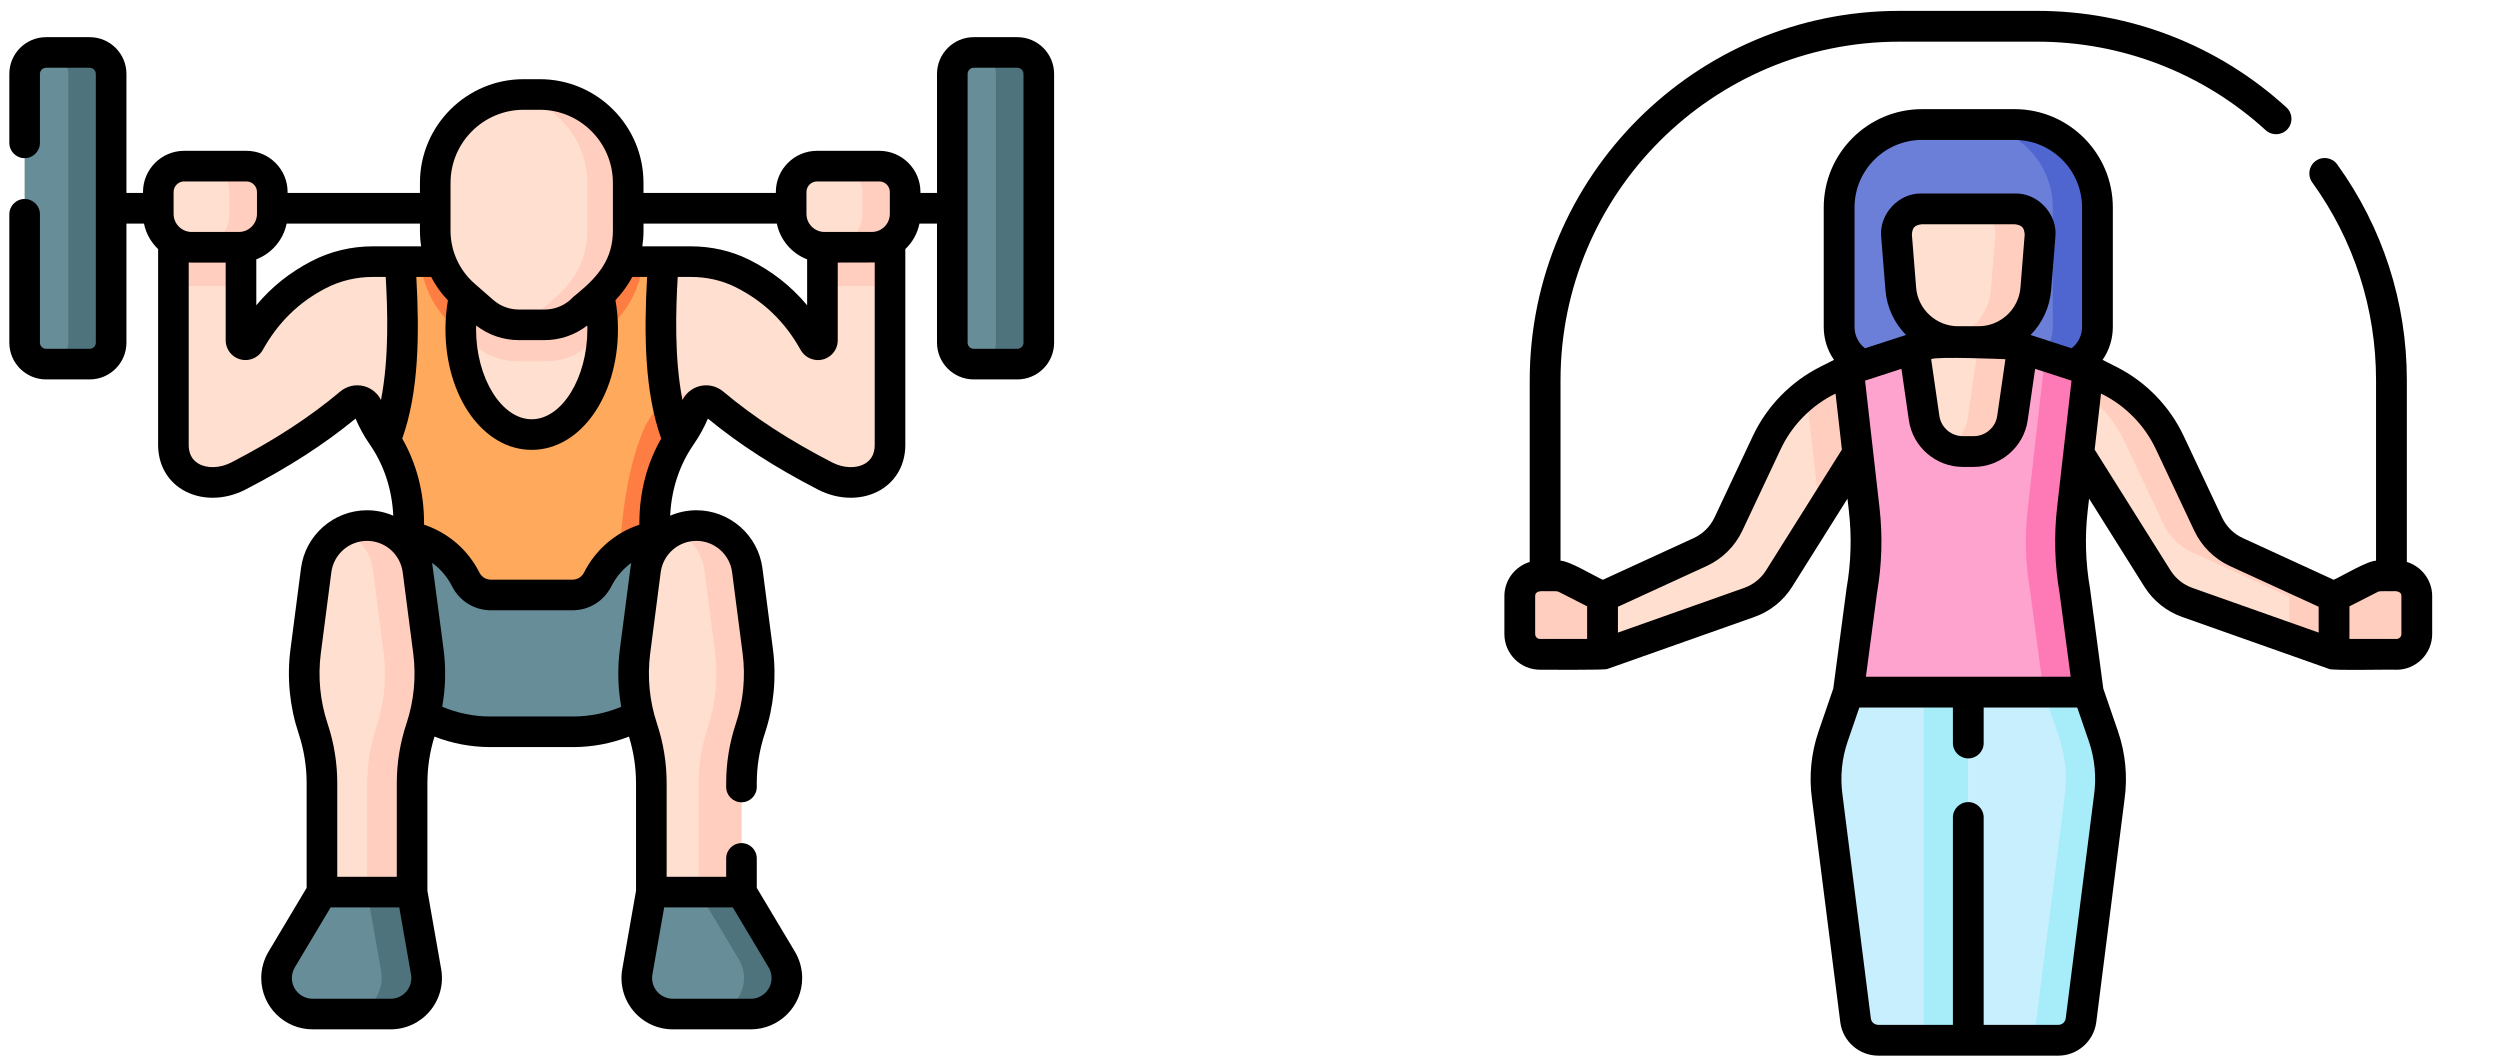 <svg xmlns="http://www.w3.org/2000/svg" width="134" height="57" viewBox="0 0 134 57" fill="none"><g clip-path="url(#clip0_6955_20280)"><g clip-path="url(#clip1_6955_20280)"><path d="M44.083 11.485V18.239C44.083 18.488 43.752 18.572 43.63 18.354C42.644 16.584 41.315 15.411 39.756 14.64C38.913 14.223 37.978 14.023 37.038 14.023H19.968C18.967 14.023 17.979 14.258 17.09 14.717C15.598 15.489 14.324 16.642 13.37 18.354C13.248 18.572 12.918 18.488 12.918 18.239V11.485H9.294V23.852C9.294 25.651 11.179 26.339 12.776 25.514C14.851 24.442 16.873 23.201 18.768 21.611C19.084 21.346 19.567 21.476 19.712 21.862C19.91 22.391 20.173 22.889 20.49 23.345C21.438 24.711 21.909 26.352 21.909 28.015V34.068H35.091V28.015C35.091 26.352 35.562 24.711 36.51 23.345C36.828 22.889 37.09 22.391 37.288 21.862C37.433 21.476 37.916 21.346 38.233 21.611C40.127 23.201 42.149 24.442 44.224 25.514C45.821 26.339 47.706 25.651 47.706 23.852V11.485H44.083Z" fill="#FFDFCF"></path><path d="M34.458 23.122C33.574 25.266 33.094 28.28 33.05 34.069H35.091V28.015C35.091 26.352 35.562 24.711 36.51 23.345C36.827 22.889 37.09 22.391 37.288 21.863C37.433 21.476 37.916 21.346 38.232 21.611C37.447 20.742 35.387 20.871 34.458 23.122Z" fill="#FFCEBF"></path><path d="M22.542 14.023C22.668 15.366 23.301 16.619 24.326 17.516L25.486 18.532C26.098 19.068 26.883 19.363 27.696 19.363H29.304C30.117 19.363 30.902 19.067 31.514 18.532L32.674 17.516C33.699 16.619 34.332 15.366 34.458 14.023H22.542Z" fill="#FFCEBF"></path><path d="M9.294 15.039C9.576 15.224 9.912 15.332 10.274 15.332H12.805C12.843 15.332 12.88 15.329 12.918 15.326V11.486H9.294V15.039Z" fill="#FFCEBF"></path><path d="M44.082 15.326C44.12 15.329 44.157 15.332 44.195 15.332H46.726C47.088 15.332 47.424 15.224 47.706 15.039V11.486H44.082V15.326Z" fill="#FFCEBF"></path><path d="M35.556 14.023H31.416C31.969 15.004 32.303 16.267 32.303 17.646C32.303 20.764 30.6 23.292 28.5 23.292C26.4 23.292 24.697 20.764 24.697 17.646C24.697 16.267 25.031 15.004 25.584 14.023H21.444C21.625 16.777 21.807 20.73 20.652 23.59C21.492 24.904 21.909 26.45 21.909 28.015V34.069H35.091V28.015C35.091 26.45 35.508 24.905 36.348 23.59C35.193 20.73 35.375 16.777 35.556 14.023Z" fill="#FEA95C"></path><path d="M36.348 23.59C36.084 22.937 35.891 22.227 35.751 21.488C35.25 21.804 34.784 22.332 34.458 23.122C33.574 25.266 33.094 28.28 33.05 34.069H35.091V28.015C35.091 26.45 35.508 24.905 36.348 23.59Z" fill="#FE7D43"></path><path d="M32.299 17.845L32.674 17.516C33.699 16.619 34.332 15.367 34.458 14.023H31.416C31.969 15.004 32.303 16.267 32.303 17.646C32.303 17.712 32.301 17.779 32.299 17.845Z" fill="#FE7D43"></path><path d="M24.326 17.516L24.701 17.845C24.699 17.779 24.698 17.712 24.698 17.646C24.698 16.267 25.031 15.004 25.584 14.023H22.542C22.668 15.367 23.301 16.619 24.326 17.516Z" fill="#FE7D43"></path><path d="M42.406 11.465V10.291C42.406 9.526 43.026 8.905 43.792 8.905H47.129C47.895 8.905 48.515 9.526 48.515 10.291V11.465C48.515 12.454 47.714 13.255 46.726 13.255H44.195C43.207 13.255 42.406 12.454 42.406 11.465Z" fill="#FFDFCF"></path><path d="M47.129 8.905H44.832C45.598 8.905 46.218 9.526 46.218 10.291V11.465C46.218 12.454 45.417 13.255 44.429 13.255H46.726C47.714 13.255 48.515 12.454 48.515 11.465V10.292C48.515 9.526 47.895 8.905 47.129 8.905Z" fill="#FFCEBF"></path><path d="M14.594 11.465V10.291C14.594 9.526 13.974 8.905 13.208 8.905H9.871C9.105 8.905 8.485 9.526 8.485 10.291V11.465C8.485 12.454 9.286 13.255 10.274 13.255H12.805C13.793 13.255 14.594 12.454 14.594 11.465Z" fill="#FFDFCF"></path><path d="M13.208 8.905H10.911C11.677 8.905 12.297 9.526 12.297 10.291V11.465C12.297 12.454 11.496 13.255 10.508 13.255H12.805C13.793 13.255 14.594 12.454 14.594 11.465V10.292C14.594 9.526 13.974 8.905 13.208 8.905Z" fill="#FFCEBF"></path><path d="M28.935 5.064H28.065C25.45 5.064 23.329 7.184 23.329 9.8V12.367C23.329 13.688 23.899 14.944 24.892 15.813L25.895 16.692C26.424 17.155 27.102 17.41 27.805 17.41H29.195C29.897 17.41 30.576 17.154 31.105 16.692L32.108 15.813C33.101 14.944 33.671 13.688 33.671 12.367V9.8C33.671 7.184 31.551 5.064 28.935 5.064Z" fill="#FFDFCF"></path><path d="M28.935 5.064H28.065C27.841 5.064 27.622 5.081 27.406 5.111C29.71 5.431 31.483 7.408 31.483 9.8V12.367C31.483 13.688 30.914 14.944 29.92 15.813L28.917 16.692C28.49 17.066 27.963 17.302 27.406 17.379C27.538 17.397 27.671 17.41 27.805 17.41H29.195C29.897 17.41 30.576 17.154 31.105 16.692L32.108 15.813C33.101 14.944 33.671 13.688 33.671 12.367V9.8C33.671 7.184 31.551 5.064 28.935 5.064Z" fill="#FFCEBF"></path><path d="M38.303 35.596L37.507 28.518L35.54 28.689C34.039 28.819 32.713 29.717 32.034 31.062C31.777 31.57 31.256 31.891 30.687 31.891H26.313C25.744 31.891 25.223 31.571 24.967 31.062C24.288 29.717 22.961 28.819 21.46 28.689L19.493 28.518L18.698 35.596H19.894C21.192 37.769 23.566 39.224 26.28 39.224H30.72C33.434 39.224 35.809 37.769 37.106 35.596H38.303Z" fill="#678D98"></path><path d="M40.618 34.92L40.054 30.566C39.876 29.196 38.709 28.17 37.328 28.17C35.946 28.17 34.779 29.196 34.601 30.566L34.037 34.92C33.857 36.308 33.993 37.719 34.436 39.046C34.751 39.992 34.912 40.982 34.912 41.979V47.816H39.743V41.979C39.743 40.982 39.904 39.992 40.219 39.046C40.662 37.719 40.798 36.308 40.618 34.92Z" fill="#FFDFCF"></path><path d="M40.618 34.92L40.054 30.566C39.876 29.196 38.709 28.17 37.328 28.17C36.919 28.17 36.53 28.262 36.179 28.424C37.015 28.809 37.632 29.601 37.757 30.566L38.322 34.92C38.501 36.308 38.365 37.719 37.922 39.046C37.607 39.992 37.447 40.982 37.447 41.979V47.816H39.743V41.979C39.743 40.982 39.904 39.992 40.219 39.046C40.662 37.719 40.798 36.308 40.618 34.92Z" fill="#FFCEBF"></path><path d="M39.743 47.816H34.912L34.161 52.088C33.953 53.27 34.863 54.353 36.063 54.353H40.245C41.312 54.353 42.177 53.489 42.177 52.422C42.177 52.073 42.082 51.731 41.903 51.432L39.743 47.816Z" fill="#678D98"></path><path d="M41.903 51.432L39.743 47.816H37.446L39.606 51.432C39.785 51.731 39.88 52.073 39.88 52.422C39.88 53.489 39.015 54.353 37.949 54.353H40.245C41.312 54.353 42.177 53.489 42.177 52.422C42.177 52.073 42.082 51.731 41.903 51.432Z" fill="#4E737C"></path><path d="M16.382 34.92L16.946 30.566C17.124 29.196 18.291 28.17 19.673 28.17C21.054 28.17 22.221 29.196 22.399 30.566L22.963 34.92C23.143 36.308 23.007 37.719 22.564 39.046C22.249 39.992 22.088 40.982 22.088 41.979V47.816H17.257V41.979C17.257 40.982 17.096 39.992 16.781 39.046C16.338 37.719 16.202 36.308 16.382 34.92Z" fill="#FFDFCF"></path><path d="M22.963 34.92L22.399 30.566C22.221 29.196 21.054 28.17 19.673 28.17C19.243 28.17 18.834 28.27 18.47 28.448C19.278 28.842 19.87 29.622 19.993 30.566L20.557 34.92C20.737 36.308 20.601 37.719 20.158 39.046C19.843 39.992 19.682 40.982 19.682 41.979V47.816H22.088V41.979C22.088 40.982 22.249 39.992 22.564 39.046C23.007 37.719 23.143 36.308 22.963 34.92Z" fill="#FFCEBF"></path><path d="M17.257 47.816H22.088L22.839 52.088C23.047 53.27 22.137 54.353 20.937 54.353H16.755C15.688 54.353 14.823 53.489 14.823 52.422C14.823 52.073 14.918 51.731 15.097 51.432L17.257 47.816Z" fill="#678D98"></path><path d="M22.839 52.088L22.088 47.816H19.682L20.433 52.088C20.64 53.27 19.731 54.353 18.53 54.353H20.937C22.137 54.353 23.047 53.27 22.839 52.088Z" fill="#4E737C"></path><path d="M51.044 3.96V18.368C51.044 19.002 51.558 19.516 52.192 19.516H54.531C55.166 19.516 55.68 19.002 55.68 18.368V3.96C55.68 3.326 55.166 2.812 54.531 2.812H52.192C51.558 2.812 51.044 3.326 51.044 3.96Z" fill="#678D98"></path><path d="M54.531 2.812H52.234C52.869 2.812 53.383 3.326 53.383 3.96V18.368C53.383 19.002 52.869 19.516 52.234 19.516H54.531C55.166 19.516 55.68 19.002 55.68 18.368V3.96C55.68 3.326 55.166 2.812 54.531 2.812Z" fill="#4E737C"></path><path d="M1.32 3.96V18.368C1.32 19.002 1.834 19.516 2.469 19.516H4.808C5.442 19.516 5.956 19.002 5.956 18.368V3.96C5.956 3.326 5.442 2.812 4.808 2.812H2.469C1.834 2.812 1.32 3.326 1.32 3.96Z" fill="#678D98"></path><path d="M4.808 2.812H2.511C3.145 2.812 3.659 3.326 3.659 3.96V18.368C3.659 19.002 3.145 19.516 2.511 19.516H4.808C5.442 19.516 5.956 19.002 5.956 18.368V3.96C5.956 3.326 5.442 2.812 4.808 2.812Z" fill="#4E737C"></path><path d="M54.531 1.992H52.192C51.107 1.992 50.224 2.875 50.224 3.96V10.343H49.336V10.291C49.336 9.074 48.346 8.084 47.129 8.084H43.792C42.575 8.084 41.585 9.074 41.585 10.291V10.343H34.491V9.8C34.491 6.737 31.999 4.244 28.935 4.244H28.065C25.001 4.244 22.509 6.737 22.509 9.8V10.343H15.415V10.291C15.415 9.074 14.425 8.084 13.208 8.084H9.871C8.654 8.084 7.665 9.074 7.665 10.291V10.343H6.777V3.96C6.777 2.875 5.893 1.992 4.808 1.992H2.469C1.383 1.992 0.5 2.875 0.5 3.96V7.657C0.5 8.11 0.867 8.478 1.32 8.478C1.773 8.478 2.141 8.11 2.141 7.657V3.96C2.141 3.78 2.288 3.632 2.469 3.632H4.808C4.989 3.632 5.136 3.78 5.136 3.96V18.368C5.136 18.549 4.989 18.696 4.808 18.696H2.469C2.288 18.696 2.141 18.549 2.141 18.368V11.486C2.141 11.033 1.773 10.665 1.32 10.665C0.867 10.665 0.5 11.033 0.5 11.486V18.368C0.5 19.453 1.383 20.337 2.469 20.337H4.808C5.893 20.337 6.777 19.453 6.777 18.368V11.984H7.717C7.825 12.517 8.096 12.99 8.475 13.352V23.852C8.475 24.87 8.946 25.74 9.767 26.241C10.726 26.825 12.023 26.826 13.153 26.243C15.48 25.04 17.365 23.826 19.058 22.437C19.261 22.919 19.515 23.381 19.816 23.814C20.581 24.915 21.014 26.231 21.079 27.641C20.645 27.453 20.169 27.35 19.673 27.35C17.884 27.35 16.363 28.687 16.133 30.461L15.568 34.815C15.373 36.316 15.524 37.869 16.003 39.305C16.29 40.169 16.436 41.069 16.436 41.979V47.589L14.393 51.011C14.138 51.437 14.003 51.925 14.003 52.422C14.003 53.939 15.237 55.173 16.755 55.173H20.937C21.752 55.173 22.52 54.816 23.044 54.191C23.568 53.567 23.788 52.749 23.647 51.946L22.909 47.744V41.979C22.909 41.131 23.037 40.292 23.288 39.482C24.237 39.851 25.256 40.044 26.281 40.044H30.719C31.744 40.044 32.763 39.851 33.712 39.482C33.963 40.292 34.091 41.131 34.091 41.979V47.744L33.353 51.946C33.212 52.749 33.432 53.567 33.956 54.191C34.48 54.816 35.248 55.173 36.063 55.173H40.245C41.763 55.173 42.997 53.939 42.997 52.422C42.997 51.925 42.862 51.437 42.608 51.011L40.563 47.589V46.01C40.563 45.557 40.196 45.19 39.743 45.19C39.29 45.19 38.923 45.557 38.923 46.01V46.995H35.732V41.979C35.732 40.892 35.558 39.818 35.214 38.786C34.813 37.584 34.687 36.283 34.85 35.026L35.414 30.672C35.539 29.713 36.361 28.991 37.327 28.991C38.294 28.991 39.116 29.713 39.24 30.672L39.805 35.026C39.968 36.283 39.842 37.584 39.441 38.787C39.097 39.818 38.923 40.892 38.923 41.979V42.182C38.923 42.636 39.29 43.003 39.743 43.003C40.196 43.003 40.563 42.636 40.563 42.182V41.979C40.563 41.069 40.71 40.169 40.997 39.305C41.476 37.869 41.626 36.316 41.432 34.815L40.867 30.461C40.637 28.687 39.115 27.35 37.328 27.35C36.831 27.35 36.355 27.454 35.921 27.641C35.986 26.231 36.419 24.914 37.185 23.813C37.484 23.381 37.739 22.919 37.943 22.436C39.636 23.826 41.52 25.04 43.848 26.244C44.977 26.826 46.275 26.825 47.233 26.241C48.054 25.74 48.525 24.87 48.525 23.852V13.352C48.904 12.99 49.175 12.517 49.283 11.984H50.223V18.368C50.223 19.453 51.106 20.337 52.192 20.337H54.531C55.617 20.337 56.5 19.453 56.5 18.368V3.96C56.5 2.875 55.617 1.992 54.531 1.992ZM43.792 9.725H47.129C47.441 9.725 47.695 9.979 47.695 10.291V11.465C47.695 11.999 47.26 12.433 46.726 12.433H44.195C43.661 12.433 43.226 11.999 43.226 11.465V10.291C43.226 9.979 43.48 9.725 43.792 9.725ZM41.638 11.984C41.816 12.865 42.44 13.585 43.262 13.901V16.364C42.405 15.332 41.366 14.521 40.119 13.904C39.192 13.446 38.126 13.204 37.038 13.204H34.429C34.469 12.94 34.492 12.662 34.492 12.368V11.984L41.638 11.984ZM35.44 23.507C34.674 24.846 34.271 26.389 34.271 28.015V28.123C32.982 28.554 31.921 29.463 31.302 30.691C31.184 30.925 30.948 31.07 30.688 31.07H26.312C26.052 31.07 25.816 30.925 25.699 30.692C25.079 29.463 24.018 28.554 22.729 28.123V28.015C22.729 26.389 22.326 24.845 21.56 23.507C22.456 20.996 22.484 17.902 22.315 14.844H23.11C23.346 15.301 23.648 15.724 24.008 16.1C23.921 16.601 23.877 17.119 23.877 17.646C23.877 21.272 25.907 24.113 28.5 24.113C31.092 24.113 33.123 21.272 33.123 17.646C33.123 17.116 33.078 16.594 32.989 16.09C33.306 15.752 33.626 15.341 33.89 14.844H34.684C34.516 17.902 34.544 20.996 35.44 23.507ZM27.805 18.23H29.195C30.024 18.23 30.826 17.953 31.477 17.447C31.479 17.513 31.483 17.579 31.483 17.646C31.483 20.262 30.117 22.472 28.5 22.472C26.883 22.472 25.517 20.262 25.517 17.646C25.517 17.579 25.521 17.513 25.523 17.447C26.174 17.953 26.976 18.23 27.805 18.23ZM24.149 9.8C24.149 7.641 25.906 5.884 28.065 5.884H28.935C31.094 5.884 32.851 7.641 32.851 9.8V12.368C32.851 13.837 32.11 14.777 30.986 15.7C30.801 15.851 30.651 15.975 30.531 16.104C30.157 16.417 29.684 16.59 29.195 16.59H27.805C27.301 16.59 26.815 16.407 26.436 16.075L25.432 15.196C24.617 14.482 24.149 13.451 24.149 12.368V9.8ZM22.574 13.204H19.968C18.833 13.204 17.707 13.475 16.713 13.989C15.539 14.596 14.555 15.38 13.738 16.364V13.901C14.56 13.585 15.184 12.865 15.363 11.984H22.509V12.368C22.509 12.649 22.531 12.929 22.574 13.204ZM9.305 10.291C9.305 9.979 9.559 9.725 9.871 9.725H13.208C13.52 9.725 13.774 9.979 13.774 10.291V11.465C13.774 11.999 13.339 12.433 12.805 12.433H10.274C9.74 12.433 9.305 11.999 9.305 11.465L9.305 10.291ZM19.513 20.699C19.069 20.582 18.593 20.687 18.241 20.983C16.581 22.375 14.725 23.583 12.4 24.786C11.786 25.103 11.087 25.124 10.62 24.84C10.285 24.636 10.115 24.303 10.115 23.852V14.069C10.168 14.072 10.221 14.074 10.274 14.074H12.097V18.239C12.097 18.823 12.571 19.299 13.158 19.299C13.536 19.299 13.896 19.096 14.087 18.753C14.908 17.28 16.014 16.198 17.467 15.446C18.229 15.052 19.094 14.844 19.968 14.844H20.674C20.776 16.578 20.864 19.177 20.42 21.44C20.239 21.076 19.909 20.804 19.513 20.699ZM17.195 35.026L17.76 30.672C17.884 29.713 18.706 28.991 19.673 28.991C20.639 28.991 21.461 29.713 21.585 30.672L22.15 35.026C22.313 36.283 22.187 37.584 21.786 38.787C21.442 39.818 21.268 40.892 21.268 41.98V46.996H18.077V41.98C18.077 40.892 17.903 39.818 17.559 38.787C17.158 37.584 17.032 36.283 17.195 35.026ZM21.788 53.136C21.576 53.389 21.266 53.533 20.937 53.533H16.755C16.142 53.533 15.644 53.035 15.644 52.422C15.644 52.221 15.698 52.025 15.801 51.852L17.722 48.636H21.4L22.031 52.23C22.088 52.554 21.999 52.885 21.788 53.136ZM26.281 38.404C25.394 38.404 24.514 38.224 23.703 37.881C23.882 36.87 23.909 35.831 23.777 34.815C23.777 34.815 23.182 30.265 23.162 30.169C23.608 30.493 23.977 30.922 24.234 31.431C24.633 32.22 25.429 32.711 26.313 32.711H30.688C31.571 32.711 32.367 32.22 32.767 31.43C33.023 30.921 33.392 30.493 33.839 30.169C33.818 30.265 33.801 30.362 33.788 30.461L33.223 34.815C33.092 35.831 33.118 36.87 33.297 37.881C32.486 38.224 31.606 38.404 30.72 38.404H26.281ZM39.278 48.636L41.199 51.852C41.302 52.025 41.356 52.222 41.356 52.422C41.356 53.035 40.858 53.533 40.245 53.533H36.063C35.734 53.533 35.424 53.389 35.213 53.137C35.001 52.885 34.912 52.554 34.969 52.23L35.6 48.636H39.278V48.636ZM46.885 23.852C46.885 24.303 46.715 24.636 46.38 24.84C45.913 25.124 45.215 25.103 44.601 24.786C42.275 23.583 40.419 22.375 38.759 20.982C38.407 20.688 37.931 20.582 37.488 20.699C37.091 20.804 36.761 21.077 36.58 21.44C36.136 19.177 36.224 16.578 36.326 14.844H37.038C37.875 14.844 38.69 15.028 39.392 15.375C40.913 16.127 42.065 17.232 42.913 18.754C43.105 19.096 43.464 19.3 43.843 19.3C44.429 19.3 44.903 18.824 44.903 18.239V14.074C44.903 14.074 46.832 14.072 46.885 14.069V23.852H46.885ZM54.859 18.368C54.859 18.549 54.712 18.696 54.531 18.696H52.192C52.011 18.696 51.864 18.549 51.864 18.368V3.96C51.864 3.78 52.011 3.632 52.192 3.632H54.531C54.712 3.632 54.859 3.78 54.859 3.96V18.368Z" fill="black"></path></g><g clip-path="url(#clip2_6955_20280)"><path d="M109.537 19.71L105.5 18.577L101.463 19.71C100.014 20.117 98.577 19.028 98.577 17.523V11.119C98.577 8.664 100.567 6.674 103.021 6.674H107.979C110.433 6.674 112.423 8.664 112.423 11.119V17.523C112.423 19.028 110.986 20.117 109.537 19.71Z" fill="#6C7FD8"></path><path d="M103.104 18.578L99.76 19.517C100.257 19.79 100.859 19.881 101.464 19.711L104.302 18.914L103.104 18.578Z" fill="#4F66D0"></path><path d="M107.979 6.674H105.583C108.037 6.674 110.027 8.664 110.027 11.119V17.523C110.027 18.4 109.539 19.135 108.844 19.516L109.537 19.71C110.986 20.117 112.423 19.028 112.423 17.523V11.119C112.423 8.664 110.433 6.674 107.979 6.674Z" fill="#4F66D0"></path><path d="M106.054 18.311H104.946C103.344 18.311 102.01 17.08 101.882 15.482L101.654 12.638C101.592 11.861 102.206 11.196 102.985 11.196H108.015C108.795 11.196 109.408 11.861 109.346 12.638L109.118 15.482C108.99 17.08 107.657 18.311 106.054 18.311Z" fill="#FFDFCF"></path><path d="M108.015 11.196H105.619C106.398 11.196 107.012 11.861 106.95 12.638L106.722 15.482C106.612 16.86 105.605 17.964 104.302 18.242C104.51 18.287 104.725 18.311 104.946 18.311H106.054C107.656 18.311 108.99 17.08 109.118 15.482L109.346 12.638C109.408 11.861 108.795 11.196 108.015 11.196Z" fill="#FFCEBF"></path><path d="M111.21 31.674L111.93 37.099H99.07L99.79 31.674C100.042 30.229 100.087 28.756 99.921 27.299L99.579 24.293L99.07 19.825L102.594 18.682L103.737 18.311H107.263L108.406 18.682L111.93 19.825L111.079 27.299C110.913 28.756 110.958 30.229 111.21 31.674Z" fill="#FEA3CE"></path><path d="M111.079 27.299L111.93 19.825L108.406 18.682L107.263 18.311H104.867L106.01 18.682L109.534 19.825L108.683 27.299C108.517 28.756 108.562 30.229 108.814 31.674L109.534 37.099H111.93L111.21 31.674C110.958 30.229 110.913 28.756 111.079 27.299Z" fill="#FE7AB6"></path><path d="M111.93 37.098L112.746 39.473C113.104 40.516 113.212 41.628 113.059 42.721L111.54 54.701C111.455 55.306 110.938 55.757 110.326 55.757H105.5V37.098H111.93Z" fill="#C8EFFE"></path><path d="M112.745 39.472L111.929 37.098H109.533L110.349 39.472C110.708 40.515 110.815 41.628 110.663 42.72L109.144 54.7C109.059 55.306 108.541 55.757 107.93 55.757H110.326C110.937 55.757 111.455 55.306 111.54 54.7L113.059 42.72C113.211 41.628 113.104 40.515 112.745 39.472Z" fill="#A7EDF9"></path><path d="M99.07 37.098L98.254 39.473C97.896 40.516 97.788 41.628 97.941 42.72L99.46 54.701C99.545 55.306 100.063 55.757 100.674 55.757H105.5V37.098H99.07Z" fill="#C8EFFE"></path><path d="M103.104 37.098H105.5V55.757H103.104V37.098Z" fill="#A7EDF9"></path><path d="M99.579 24.293L97.549 27.526L95.359 31.012C94.986 31.605 94.423 32.056 93.763 32.289L85.895 35.072V31.992L91.129 29.59C91.796 29.284 92.333 28.751 92.645 28.088L94.701 23.719C95.188 22.681 95.918 21.784 96.819 21.096C97.163 20.833 97.533 20.601 97.925 20.402L99.07 19.824L99.579 24.293Z" fill="#FFDFCF"></path><path d="M99.579 24.293L97.549 27.526C97.541 27.45 97.533 27.374 97.524 27.298L97.182 24.293L96.819 21.096C97.163 20.833 97.533 20.601 97.925 20.402L99.07 19.824L99.579 24.293Z" fill="#FFCEBF"></path><path d="M85.895 31.992V35.072H82.548C81.947 35.072 81.46 34.585 81.46 33.984V31.951C81.46 31.35 81.947 30.863 82.548 30.863H83.416C83.588 30.863 83.757 30.903 83.91 30.981L85.895 31.992Z" fill="#FFCEBF"></path><path d="M111.421 24.293L115.641 31.012C116.014 31.605 116.576 32.055 117.237 32.289L125.105 35.072V31.992L119.872 29.59C119.205 29.284 118.668 28.752 118.355 28.088L116.3 23.719C115.625 22.285 114.49 21.118 113.076 20.403L111.93 19.824L111.421 24.293Z" fill="#FFDFCF"></path><path d="M119.872 29.59C119.205 29.284 118.668 28.752 118.355 28.088L116.3 23.719C115.625 22.285 114.49 21.118 113.076 20.403L111.93 19.824L111.785 21.098C112.686 21.785 113.415 22.682 113.904 23.719L115.959 28.088C116.272 28.752 116.809 29.284 117.475 29.59L122.709 31.992V34.225L125.105 35.072V31.992L119.872 29.59Z" fill="#FFCEBF"></path><path d="M125.105 31.992V35.072H128.452C129.053 35.072 129.54 34.585 129.54 33.984V31.951C129.54 31.35 129.053 30.863 128.452 30.863H127.584C127.412 30.863 127.243 30.903 127.09 30.981L125.105 31.992Z" fill="#FFCEBF"></path><path d="M108.406 18.682L107.867 22.409C107.719 23.438 106.836 24.202 105.796 24.202H105.204C104.164 24.202 103.282 23.438 103.133 22.409L102.594 18.682L103.737 18.311H107.263L108.406 18.682Z" fill="#FFDFCF"></path><path d="M107.263 18.311H104.867L106.01 18.682L105.471 22.409C105.368 23.12 104.915 23.704 104.302 23.997C104.576 24.129 104.883 24.202 105.204 24.202H105.796C106.836 24.202 107.719 23.438 107.867 22.409L108.406 18.682L107.263 18.311Z" fill="#FFCEBF"></path><path d="M129.007 30.121V20.386C129.007 16.199 127.716 12.197 125.274 8.812C125.008 8.442 124.491 8.358 124.122 8.625C123.752 8.892 123.669 9.408 123.936 9.777C126.174 12.879 127.356 16.548 127.356 20.386V30.052C126.871 30.067 125.532 30.882 125.086 31.076L120.216 28.841C119.727 28.616 119.331 28.224 119.102 27.737L117.046 23.369C116.297 21.776 115.019 20.462 113.448 19.668L112.698 19.289C113.05 18.782 113.248 18.172 113.248 17.524V11.12C113.248 8.214 110.884 5.85 107.979 5.85H103.021C100.116 5.85 97.752 8.214 97.752 11.12V17.524C97.752 18.172 97.95 18.782 98.302 19.289L97.552 19.668C95.981 20.462 94.703 21.776 93.953 23.369L91.898 27.737C91.668 28.224 91.273 28.616 90.784 28.84L85.914 31.076C85.459 30.878 84.137 30.07 83.644 30.052V20.386C83.644 10.377 91.787 2.234 101.796 2.234H109.204C113.745 2.234 118.091 3.919 121.442 6.979C121.778 7.286 122.3 7.263 122.608 6.926C122.915 6.59 122.891 6.068 122.555 5.76C118.9 2.422 114.158 0.583 109.204 0.583H101.796C90.877 0.583 81.993 9.466 81.993 20.386V30.121C81.208 30.36 80.635 31.09 80.635 31.952V33.985C80.635 35.04 81.493 35.898 82.548 35.898C82.649 35.889 86.194 35.931 86.171 35.851L94.038 33.068C94.871 32.774 95.588 32.2 96.058 31.452L99.025 26.727L99.101 27.392C99.258 28.768 99.216 30.161 98.977 31.532C98.975 31.543 98.973 31.554 98.972 31.566L98.263 36.909L97.474 39.205C97.075 40.365 96.954 41.621 97.122 42.825L98.643 54.816C98.783 55.823 99.656 56.583 100.674 56.583L110.326 56.583C111.343 56.583 112.216 55.823 112.358 54.806L113.876 42.835C114.046 41.621 113.925 40.365 113.526 39.205L112.737 36.91L112.028 31.566C112.027 31.555 112.025 31.543 112.023 31.532C111.784 30.161 111.742 28.768 111.899 27.392L111.975 26.727L114.942 31.452C115.412 32.2 116.129 32.774 116.962 33.068L124.829 35.851C124.894 35.957 128.288 35.872 128.452 35.899C129.507 35.899 130.365 35.04 130.365 33.985V31.952C130.365 31.09 129.792 30.36 129.007 30.121ZM110.259 27.205C110.085 28.732 110.13 30.278 110.394 31.799L110.988 36.273L100.012 36.274L100.606 31.799C100.87 30.278 100.915 28.732 100.741 27.205L100.399 24.2C100.399 24.199 100.399 24.198 100.399 24.198L99.967 20.402C100.008 20.388 101.815 19.803 101.917 19.769L102.316 22.527C102.522 23.953 103.764 25.027 105.204 25.027H105.796C107.237 25.027 108.478 23.953 108.684 22.528L109.083 19.769L111.033 20.402L110.259 27.205ZM107.49 19.253L107.05 22.292C106.961 22.91 106.422 23.377 105.796 23.377H105.204C104.578 23.377 104.039 22.91 103.95 22.291L103.51 19.253C103.742 19.095 107.49 19.253 107.49 19.253ZM108.523 12.573L108.296 15.418C108.203 16.578 107.218 17.486 106.054 17.486H104.946C103.782 17.486 102.798 16.578 102.705 15.418L102.477 12.573C102.502 12.202 102.618 12.077 102.985 12.022H108.015C108.382 12.077 108.498 12.202 108.523 12.573ZM99.403 11.119C99.403 9.124 101.026 7.5 103.021 7.5H107.979C109.974 7.5 111.598 9.124 111.598 11.119V17.524C111.598 17.98 111.388 18.397 111.037 18.668L108.84 17.955C109.457 17.323 109.866 16.483 109.941 15.549L110.169 12.704C110.292 11.485 109.24 10.345 108.015 10.372H102.985C101.76 10.345 100.708 11.485 100.832 12.704L101.06 15.549C101.134 16.483 101.543 17.323 102.161 17.955L99.963 18.668C99.612 18.397 99.403 17.98 99.403 17.524V11.119ZM82.285 33.985V31.952C82.282 31.66 82.622 31.68 82.827 31.689C82.92 31.699 83.462 31.663 83.536 31.717L85.07 32.499V34.248H82.548C82.403 34.248 82.285 34.13 82.285 33.985ZM94.66 30.574C94.387 31.008 93.971 31.341 93.487 31.512L86.721 33.906V32.522L91.473 30.341C92.315 29.954 92.997 29.279 93.391 28.44L95.447 24.072C96.054 22.78 97.102 21.721 98.385 21.096L98.726 24.099L94.66 30.574ZM112.24 42.617L110.722 54.587C110.695 54.784 110.525 54.932 110.326 54.932H106.325V43.818C106.325 43.362 105.956 42.992 105.5 42.992C105.044 42.992 104.675 43.362 104.675 43.818V54.932H100.674C100.475 54.932 100.305 54.784 100.279 54.598L98.758 42.607C98.624 41.648 98.72 40.657 99.035 39.742L99.66 37.924H104.675V39.826C104.675 40.282 105.044 40.651 105.5 40.651C105.956 40.651 106.325 40.282 106.325 39.826V37.924H111.341L111.965 39.742C112.28 40.657 112.376 41.648 112.24 42.617ZM116.34 30.574L112.274 24.099L112.616 21.096C113.898 21.721 114.946 22.78 115.553 24.072L117.609 28.44C118.004 29.279 118.685 29.954 119.527 30.341L124.28 32.522V33.906L117.513 31.512C117.029 31.341 116.613 31.008 116.34 30.574ZM128.715 33.985C128.715 34.13 128.597 34.248 128.452 34.248H125.93V32.499L127.464 31.718C127.546 31.662 128.089 31.699 128.188 31.689C128.389 31.677 128.719 31.668 128.715 31.952V33.985Z" fill="black"></path></g></g><defs><clipPath id="clip0_6955_20280"><rect width="133" height="56" fill="white" transform="translate(0.5 0.583)"></rect></clipPath><clipPath id="clip1_6955_20280"><rect width="56" height="56" fill="white" transform="translate(0.5 0.583)"></rect></clipPath><clipPath id="clip2_6955_20280"><rect width="56" height="56" fill="white" transform="translate(77.5 0.583)"></rect></clipPath></defs></svg>